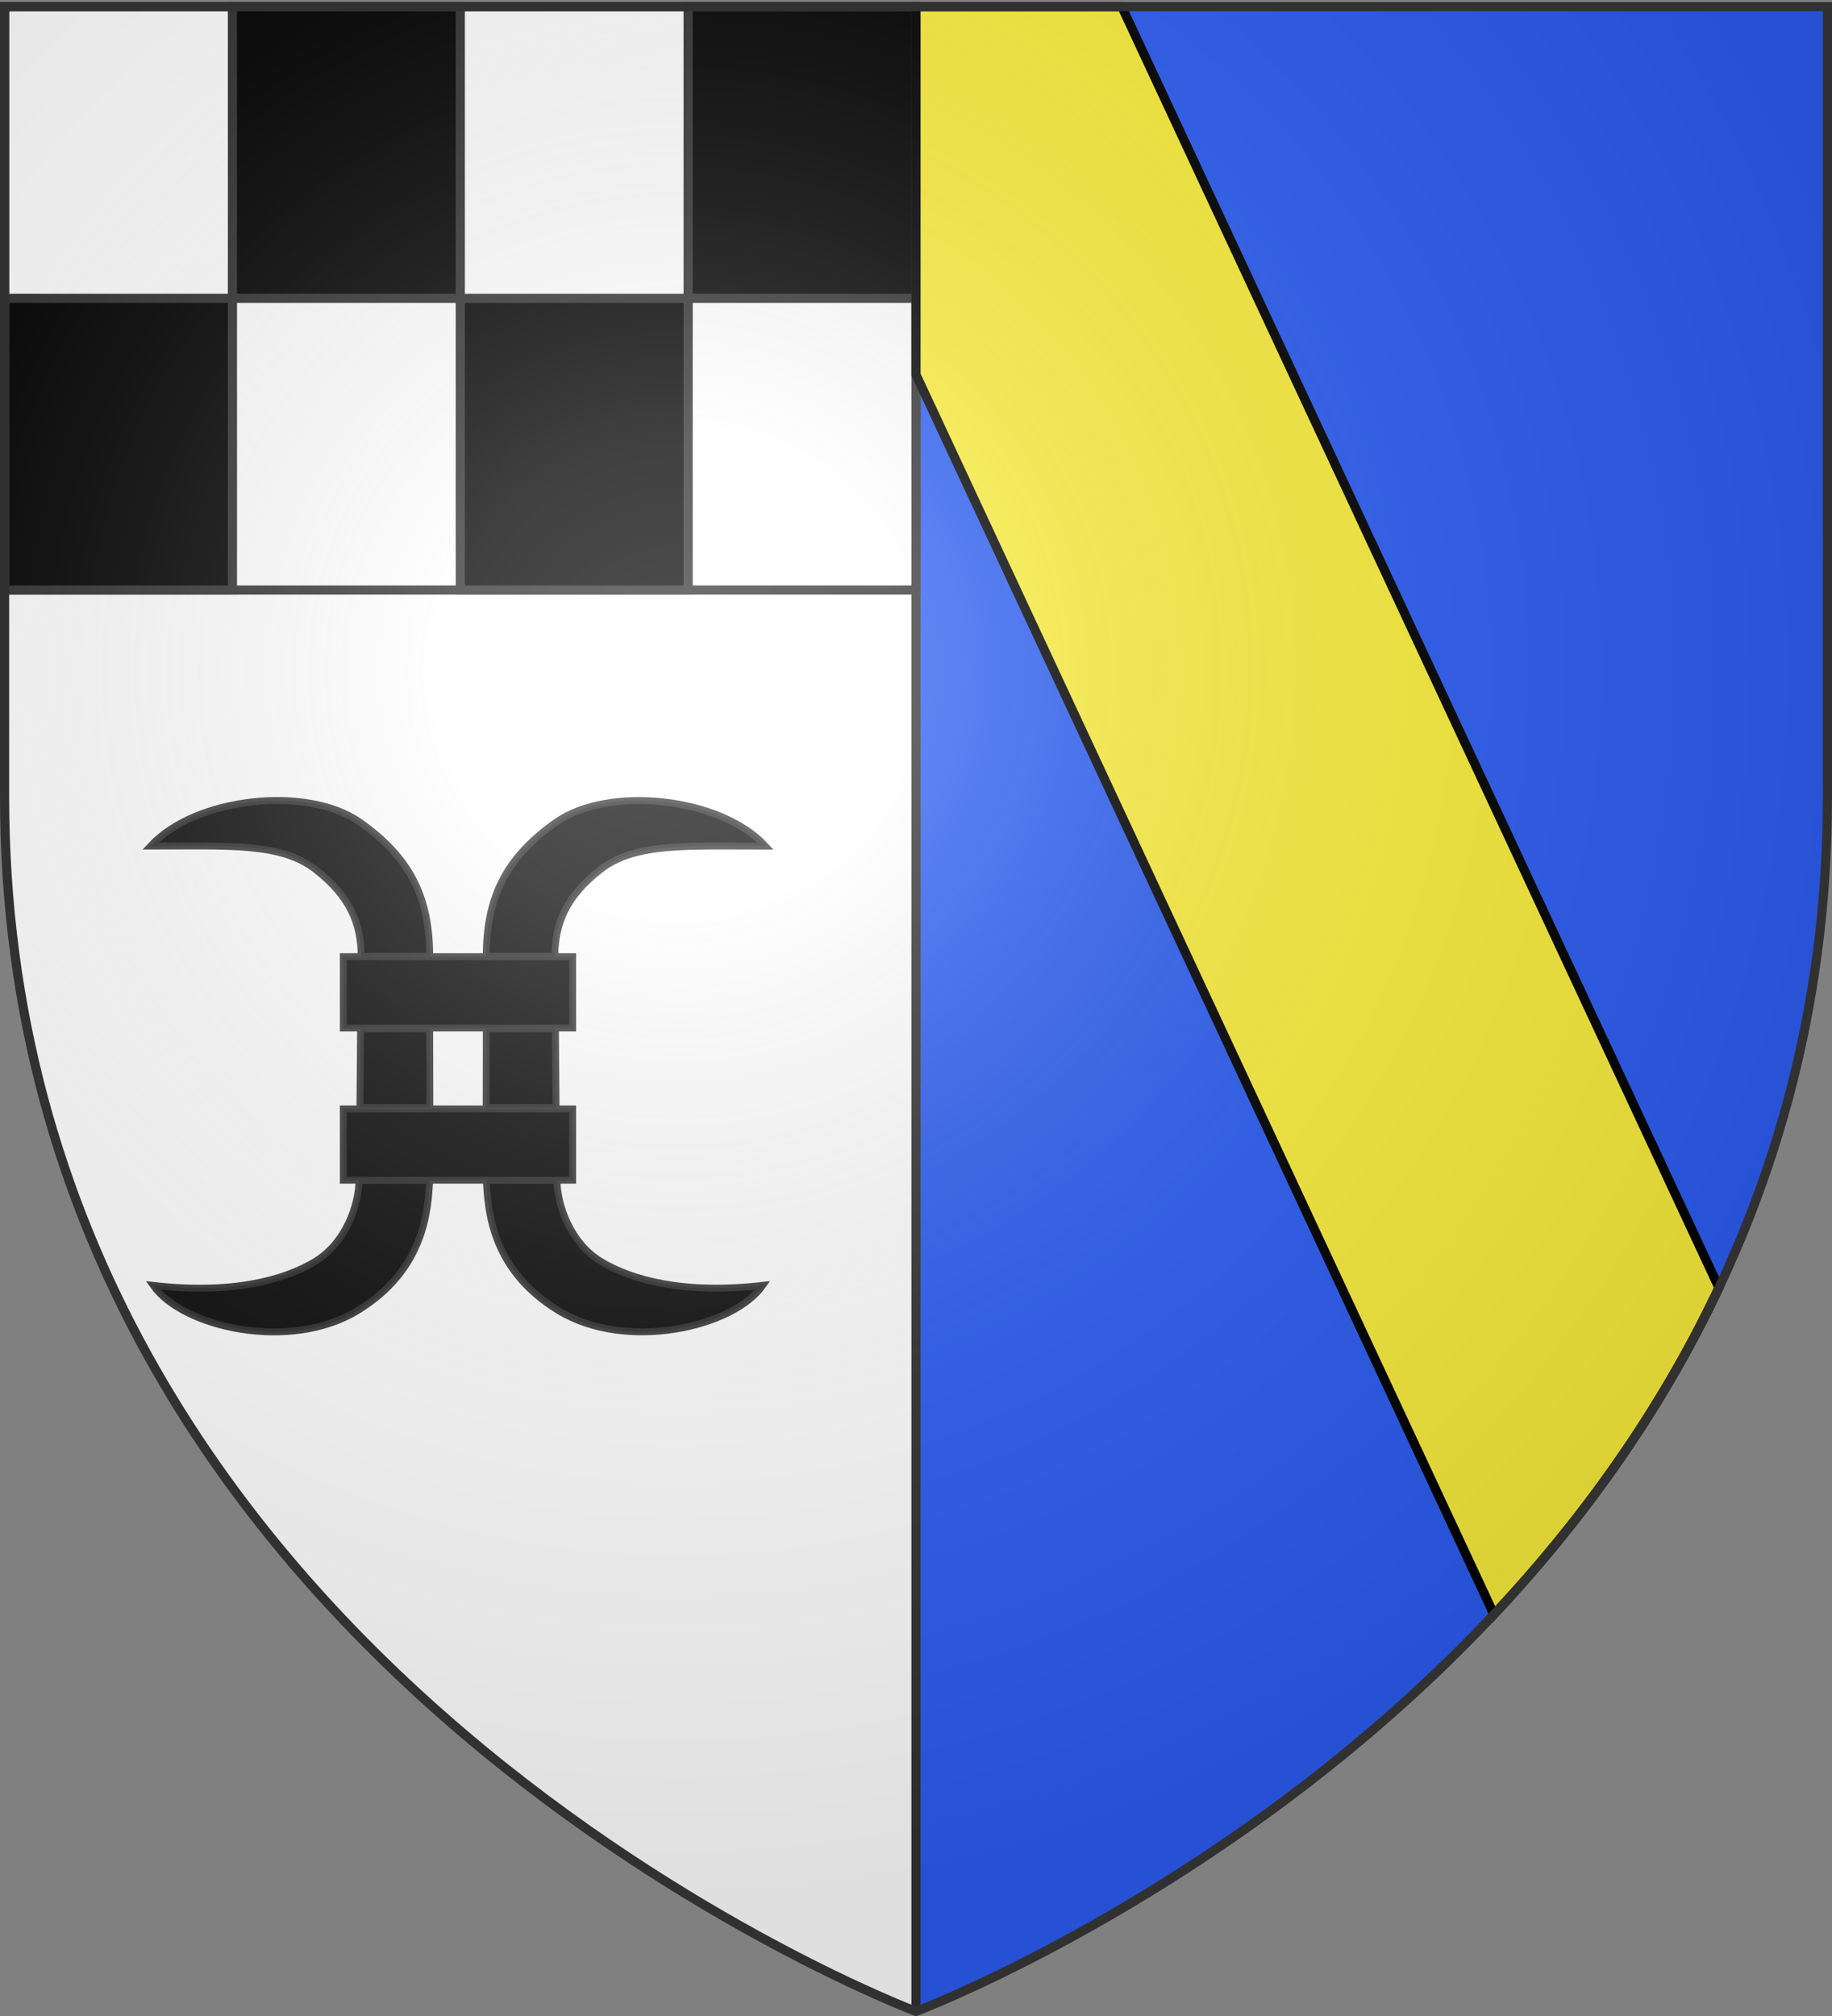 <svg xmlns="http://www.w3.org/2000/svg" xmlns:xlink="http://www.w3.org/1999/xlink" width="600" height="660" version="1.0"><rect width="100%" height="100%" fill="#808080" stroke="none"/><desc>Flag of Canton of Valais (Wallis)</desc><defs><radialGradient xlink:href="#a" id="b" cx="221.445" cy="226.331" r="300" fx="221.445" fy="226.331" gradientTransform="matrix(1.353 0 0 1.349 -77.63 -85.747)" gradientUnits="userSpaceOnUse"/><linearGradient id="a"><stop offset="0" style="stop-color:white;stop-opacity:.314"/><stop offset=".19" style="stop-color:white;stop-opacity:.251"/><stop offset=".6" style="stop-color:#6b6b6b;stop-opacity:.125"/><stop offset="1" style="stop-color:black;stop-opacity:.125"/></linearGradient></defs><g style="display:inline"><path d="M1.5 2.188v258.53C1.5 546.17 300 658.5 300 658.5V2.188z" style="fill:#fff;fill-opacity:1;fill-rule:evenodd;stroke:none;stroke-width:1px;stroke-linecap:butt;stroke-linejoin:miter;stroke-opacity:1"/><path d="M300 2.188V658.5s298.5-112.33 298.5-397.781V2.188z" style="fill:#2b5df2;fill-opacity:1;fill-rule:evenodd;stroke:none;stroke-width:1px;stroke-linecap:butt;stroke-linejoin:miter;stroke-opacity:1"/><path d="M298.5 1.5h3v657h-3z" style="fill:#313131;fill-opacity:1;stroke:none;stroke-width:3;stroke-miterlimit:4;stroke-dasharray:none;stroke-opacity:1"/><path d="M1.5 2.176H300v191H1.5z" style="fill:#fff;fill-opacity:1;stroke:#313131;stroke-opacity:1;stroke-width:3;stroke-miterlimit:4;stroke-dasharray:none"/><path d="M1.5 97.676h74.625v95.5H1.5zM76.125 2.176h74.625v95.5H76.125zM150.75 97.676h74.625v95.5H150.75zM225.375 2.188H300v95.5h-74.625z" style="fill:#000;fill-opacity:1;stroke:#313131;stroke-opacity:1;stroke-width:3;stroke-miterlimit:4;stroke-dasharray:none"/><path d="M300 2.188v120.468l189.281 405.875c28.07-29.906 54.084-65.41 73.688-106.968L367.406 2.188z" style="fill:#fcef3c;fill-opacity:1;stroke:#000;stroke-opacity:1;stroke-width:3;stroke-miterlimit:4;stroke-dasharray:none"/></g><path d="M112.44 313.196h75.12v23.356h-75.12zm0 49.834h75.12v23.356h-75.12zm4.608 66.08c-22.118 13.45-57.23 5.506-66.88-8.288 25.852 2.966 43.016-1.742 53.094-7.87 9.906-6.022 14.198-18.257 14.319-26.503h23.16c-.587 9.108-1.294 29.038-23.693 42.66zm.83-66.508c.08-8.591.136-17.174.213-25.763h22.65c.013 8.583.04 17.18.042 25.763zm.425-49.571c-.126-10.438-3.393-19.362-14.941-28.35-11.307-8.8-28.052-7.685-54.087-7.685 14.763-16.048 51.287-19.908 68.449-7.93 16.725 11.675 23.003 24.929 23.016 43.965zm64.648 116.06c22.118 13.448 57.23 5.506 66.88-8.285-25.851 2.965-43.016-1.742-53.094-7.867-9.906-6.022-14.198-18.255-14.319-26.498h-23.16c.587 9.106 1.294 29.032 23.693 42.65zm-.83-66.492c-.08-8.59-.136-17.17-.213-25.757h-22.65c-.013 8.58-.04 17.176-.042 25.757zm-.425-49.56c.126-10.436 3.393-19.357 14.942-28.344 11.307-8.798 28.052-7.683 54.087-7.683-14.764-16.044-51.288-19.904-68.45-7.928-16.725 11.672-23.003 24.923-23.016 43.955z" style="display:inline;opacity:.943;fill:#000;fill-opacity:1;fill-rule:nonzero;stroke:#313131;stroke-width:2.25;stroke-miterlimit:4;stroke-opacity:1;stroke-dasharray:none;stroke-dashoffset:2.189"/><path d="M300 658.5s298.5-112.32 298.5-397.772V2.176H1.5v258.552C1.5 546.18 300 658.5 300 658.5" style="opacity:1;fill:url(#b);fill-opacity:1;fill-rule:evenodd;stroke:none;stroke-width:1px;stroke-linecap:butt;stroke-linejoin:miter;stroke-opacity:1"/><path d="M300 658.5S1.5 546.18 1.5 260.728V2.176h597v258.552C598.5 546.18 300 658.5 300 658.5z" style="fill:none;stroke:#313131;stroke-width:3;stroke-linecap:butt;stroke-linejoin:miter;stroke-miterlimit:4;stroke-opacity:1;stroke-dasharray:none"/></svg>